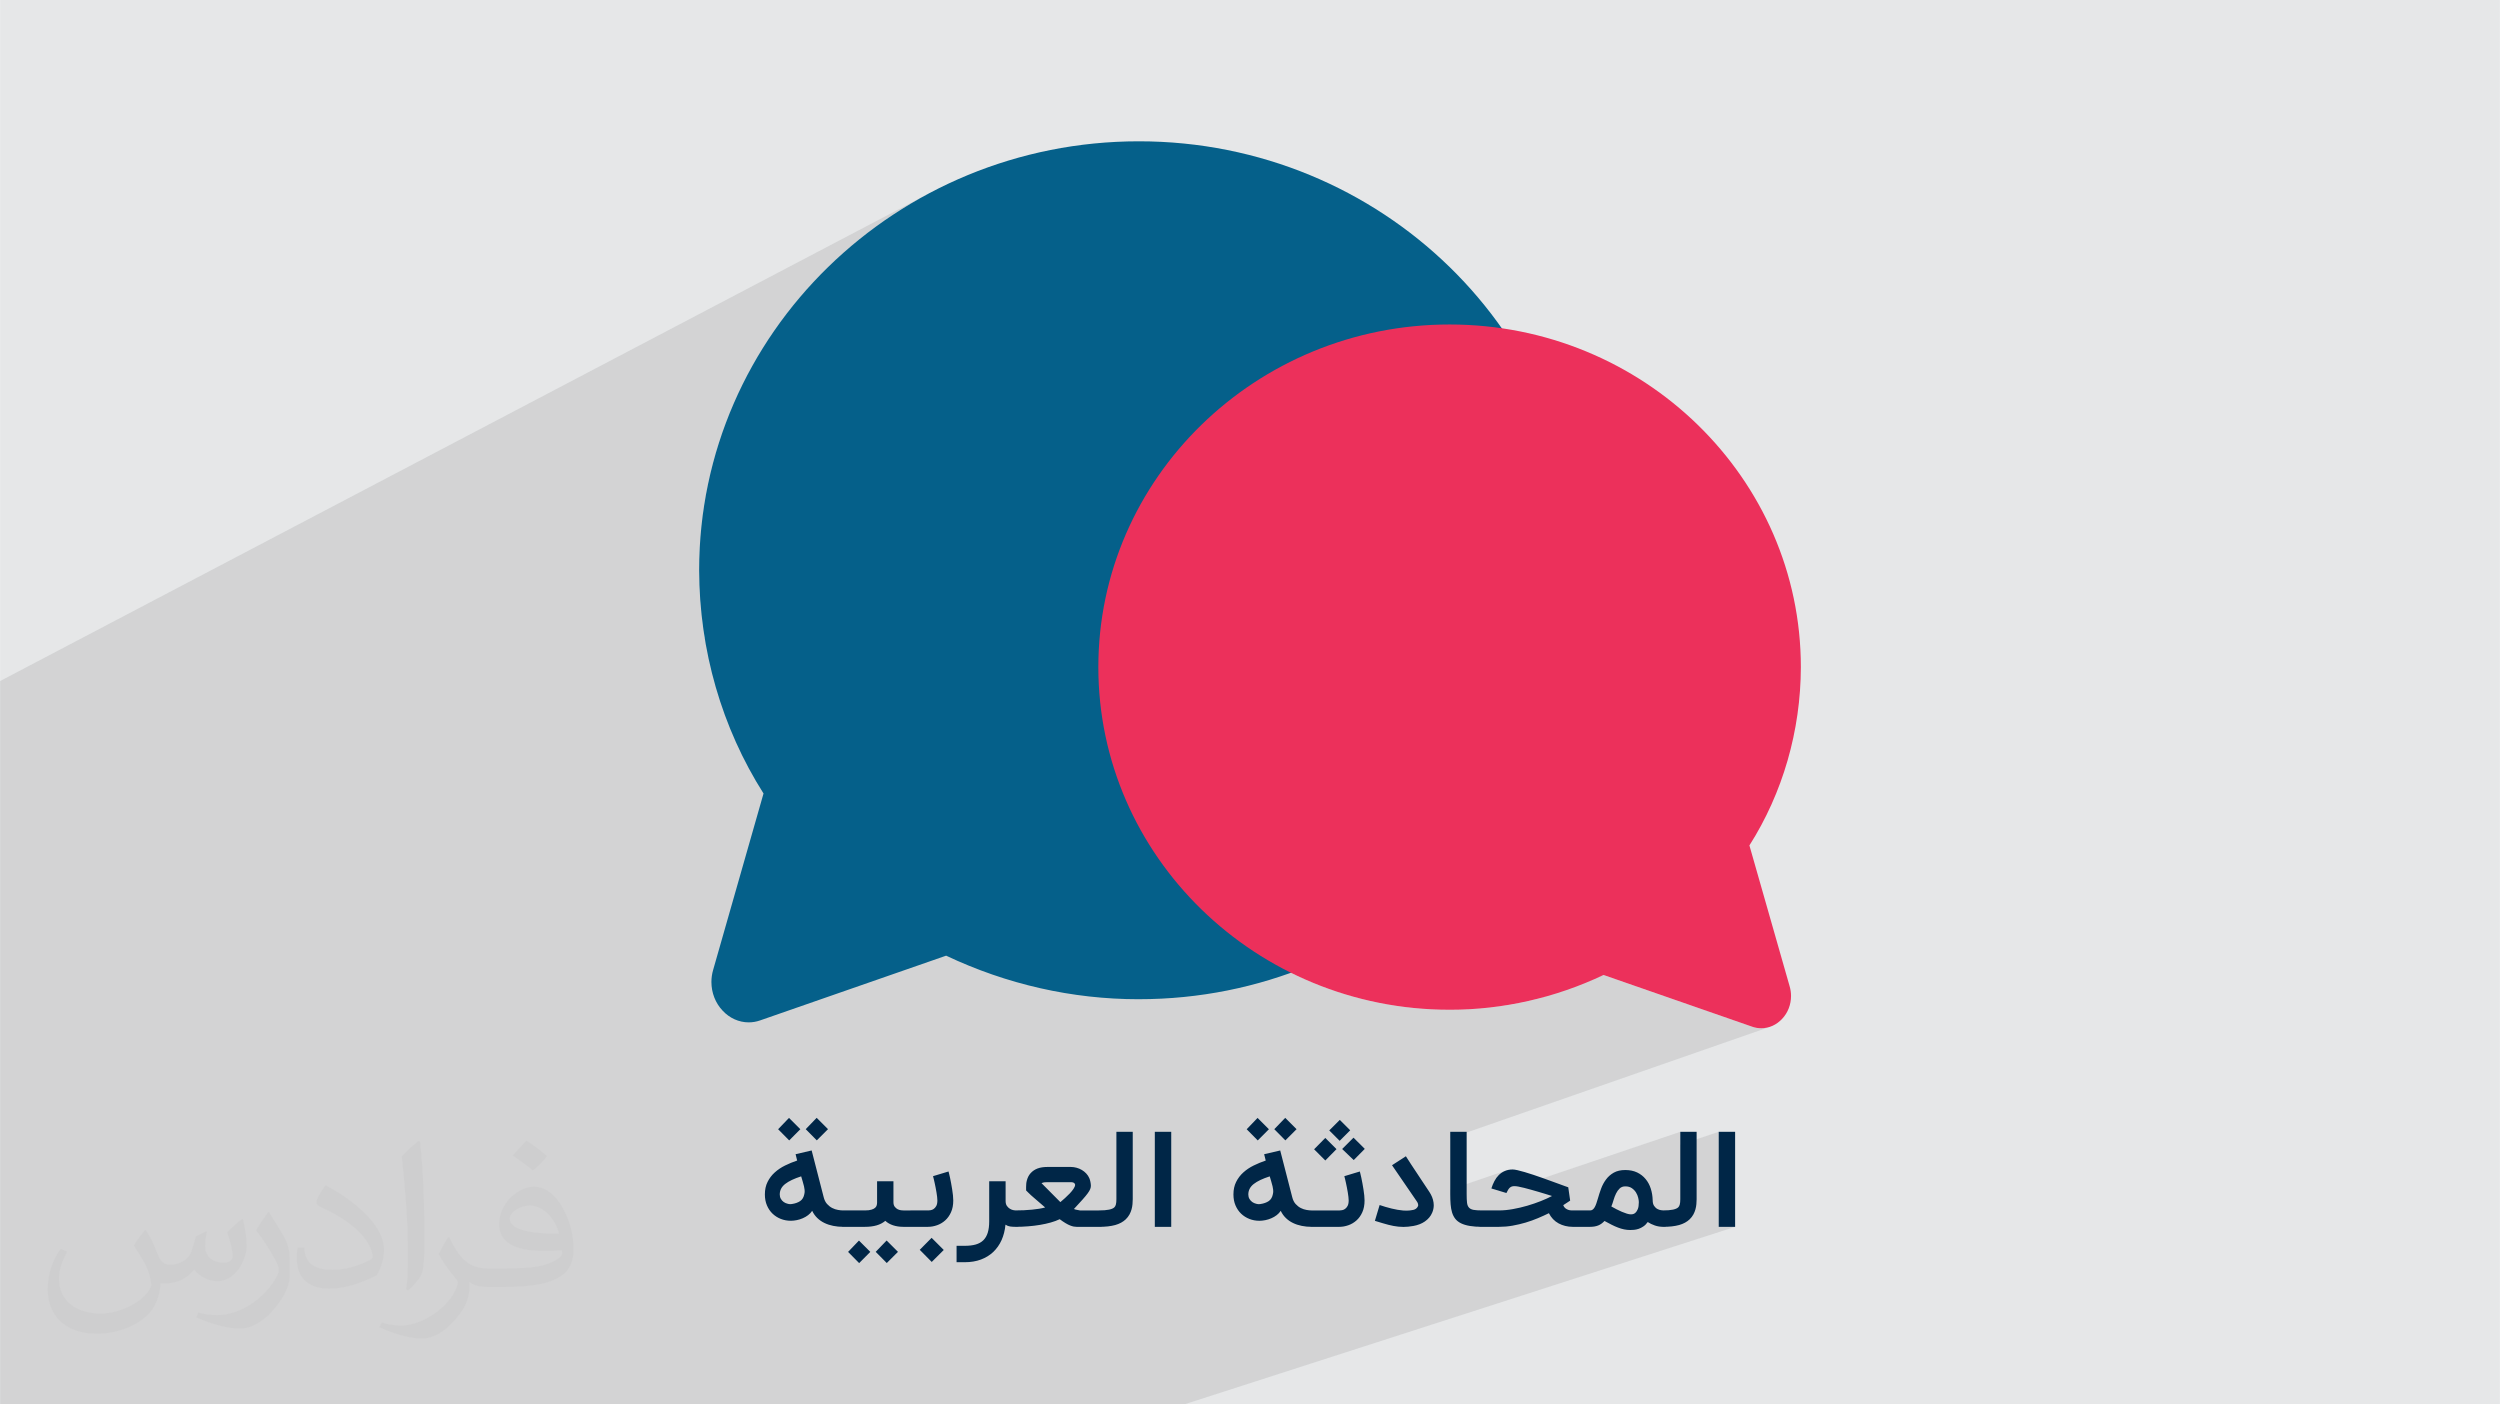 <?xml version="1.0" encoding="UTF-8"?>
<!DOCTYPE svg PUBLIC "-//W3C//DTD SVG 1.0//EN" "http://www.w3.org/TR/2001/REC-SVG-20010904/DTD/svg10.dtd">
<!-- Creator: CorelDRAW -->
<svg xmlns="http://www.w3.org/2000/svg" xml:space="preserve" width="3.708in" height="2.083in" version="1.0" style="shape-rendering:geometricPrecision; text-rendering:geometricPrecision; image-rendering:optimizeQuality; fill-rule:evenodd; clip-rule:evenodd"
viewBox="0 0 3702.73 2080.18"
 xmlns:xlink="http://www.w3.org/1999/xlink"
 xmlns:xodm="http://www.corel.com/coreldraw/odm/2003">
 <defs>
  <style type="text/css">
   <![CDATA[
    .fil0 {fill:#E6E7E8}
    .fil3 {fill:#002647;fill-rule:nonzero}
    .fil4 {fill:#05608A;fill-rule:nonzero}
    .fil5 {fill:#EC305B;fill-rule:nonzero}
    .fil2 {fill:#373435;fill-opacity:0.031}
    .fil1 {fill:#2B2A29;fill-opacity:0.102}
   ]]>
  </style>
 </defs>
 <g id="Layer_x0020_1">
  <polygon class="fil0" points="-0,0 3702.73,0 3702.73,2080.18 -0,2080.18 "/>
  <polygon class="fil1" points="-0,1702.42 -0,1675.6 -0,1437.54 -0,1008.75 1376.52,286.11 1349.24,301.43 1322.82,317.97 1297.27,335.7 1272.66,354.58 1249.02,374.57 1226.38,395.62 1204.81,417.7 1184.32,440.77 1164.97,464.78 1146.8,489.7 1129.84,515.48 1114.14,542.08 1099.74,569.47 1086.68,597.61 1075,626.45 1064.75,655.96 1055.96,686.08 1048.68,716.79 1042.94,748.05 1038.79,779.8 1036.27,812.02 1035.42,844.67 1035.55,855.73 1035.86,866.78 1036.37,877.8 1037.06,888.8 1037.95,899.77 1039.03,910.71 1040.3,921.62 1041.75,932.49 1043.39,943.32 1043.68,945.04 1921.63,530.75 1899.2,541.97 1877.41,554.21 1856.3,567.43 1835.9,581.59 1816.24,596.67 1797.35,612.64 1779.28,629.45 1762.04,647.09 1745.68,665.51 1730.22,684.69 1715.71,704.59 1702.16,725.19 1689.62,746.44 1678.12,768.32 1667.69,790.79 1658.36,813.83 1650.17,837.4 1643.15,861.46 1637.33,885.99 1632.75,910.96 1629.43,936.33 1627.42,962.06 1626.75,988.13 1627.42,1014.21 1629.43,1039.94 1632.75,1065.31 1637.33,1090.27 1643.15,1114.8 1650.17,1138.87 1658.36,1162.44 1667.69,1185.47 1678.12,1207.95 1689.62,1229.83 1702.16,1251.08 1715.71,1271.67 1730.22,1291.58 1745.68,1310.76 1762.04,1329.18 1779.28,1346.82 1797.35,1363.63 1816.24,1379.6 1835.9,1394.68 1856.3,1408.84 1877.41,1422.06 1899.2,1434.29 1921.63,1445.52 1944.67,1455.69 1968.29,1464.79 1992.45,1472.79 2017.13,1479.64 2042.28,1485.31 2067.88,1489.78 2093.89,1493.02 2120.28,1494.98 2147.02,1495.65 2147.08,1495.65 2147.14,1495.65 2147.21,1495.65 2147.29,1495.66 2147.37,1495.66 2147.44,1495.66 2147.51,1495.66 2147.57,1495.66 2154.9,1495.61 2162.23,1495.45 2169.55,1495.19 2176.87,1494.84 2184.17,1494.38 2191.47,1493.81 2198.76,1493.14 2206.03,1492.38 2213.3,1491.51 2220.56,1490.54 2227.8,1489.47 2235.02,1488.31 2242.23,1487.03 2249.43,1485.66 2256.6,1484.19 2263.76,1482.62 2270.9,1480.95 2278.02,1479.19 2280.61,1478.51 2375.05,1444.12 2595.16,1520.73 2596.8,1521.27 2598.45,1521.74 2600.12,1522.14 2601.8,1522.47 2603.49,1522.72 2605.19,1522.9 2606.9,1523.01 2608.61,1523.05 2612.95,1522.81 2617.21,1522.12 2621.37,1520.98 2147.99,1685.93 2147.99,1761.96 2230.17,1733.93 2228.88,1734.45 2227.62,1735.02 2226.41,1735.63 2225.23,1736.3 2224.09,1737.02 2223,1737.79 2221.94,1738.62 2220.91,1739.5 2219.93,1740.43 2218.99,1741.4 2218.09,1742.41 2217.22,1743.47 2216.39,1744.57 2215.59,1745.7 2214.83,1746.89 2214.1,1748.11 2213.41,1749.38 2212.75,1750.66 2212.12,1751.98 2211.51,1753.32 2210.93,1754.68 2210.37,1756.07 2209.84,1757.48 2209.34,1758.91 2208.87,1760.36 2220.41,1763.84 2239.26,1757.47 2239.7,1757.34 2240.15,1757.23 2240.62,1757.14 2241.11,1757.06 2241.61,1757 2242.14,1756.96 2242.68,1756.93 2243.23,1756.93 2243.79,1756.94 2244.4,1756.97 2245.05,1757.03 2245.76,1757.11 2246.52,1757.2 2247.33,1757.32 2248.19,1757.45 2248.73,1757.54 2488.73,1676.4 2488.73,1695.54 2545.64,1676.4 2545.64,1817.17 2569.94,1817.17 1753.93,2080.18 1731.49,2080.18 1669.81,2080.18 1658.45,2080.18 1654.85,2080.18 1630.27,2080.18 1614.28,2080.18 1597.62,2080.18 1586.41,2080.18 1561.46,2080.18 1561.06,2080.18 1550.87,2080.18 1548.23,2080.18 1544.63,2080.18 1488.91,2080.18 1476.77,2080.18 1450.13,2080.18 1443.12,2080.18 1435.44,2080.18 1408.11,2080.18 1404.3,2080.18 1384.01,2080.18 1377.73,2080.18 1365.82,2080.18 1344.99,2080.18 1337.62,2080.18 1311.98,2080.18 1304.27,2080.18 1294.52,2080.18 1285.71,2080.18 1265.88,2080.18 1245.76,2080.18 1237.18,2080.18 1218.52,2080.18 1214.85,2080.18 1180.56,2080.18 1177.26,2080.18 1173.66,2080.18 1150.38,2080.18 1108.61,2080.18 1086.05,2080.18 1069.24,2080.18 1042.17,2080.18 1026.3,2080.18 1020.48,2080.18 1017.1,2080.18 1016.57,2080.18 993.68,2080.18 992.29,2080.18 982.71,2080.18 971.54,2080.18 960.27,2080.18 935.3,2080.18 921.38,2080.18 921.22,2080.18 914.43,2080.18 899.35,2080.18 887.23,2080.18 887.03,2080.18 883.63,2080.18 880.58,2080.18 878.31,2080.18 856.27,2080.18 856.21,2080.18 850.86,2080.18 848.43,2080.18 832.3,2080.18 830.51,2080.18 828.25,2080.18 825.05,2080.18 820.61,2080.18 807.25,2080.18 803.33,2080.18 801.94,2080.18 800.92,2080.18 789.52,2080.18 783.1,2080.18 772.88,2080.18 771.05,2080.18 769.24,2080.18 761.49,2080.18 751.48,2080.18 747.75,2080.18 737.04,2080.18 736.53,2080.18 731.27,2080.18 726.08,2080.18 724.53,2080.18 715.53,2080.18 707.03,2080.18 696.62,2080.18 693.17,2080.18 688.65,2080.18 672.98,2080.18 656.39,2080.18 647.19,2080.18 644.94,2080.18 640.76,2080.18 634.98,2080.18 633.51,2080.18 629.65,2080.18 627.75,2080.18 626.01,2080.18 607.07,2080.18 604.16,2080.18 591.94,2080.18 581.75,2080.18 574.57,2080.18 569.31,2080.18 564.81,2080.18 563.87,2080.18 554.72,2080.18 553.69,2080.18 536.42,2080.18 532.82,2080.18 509.22,2080.18 472.27,2080.18 470,2080.18 447.37,2080.18 432.79,2080.18 413.31,2080.18 382.8,2080.18 294.21,2080.18 293.73,2080.18 234.96,2080.18 233.25,2080.18 232.96,2080.18 209.14,2080.18 189.47,2080.18 153.25,2080.18 136.56,2080.18 132.01,2080.18 112.48,2080.18 100.58,2080.18 76.58,2080.18 -0,2080.18 -0,1968.63 "/>
  <path class="fil2" d="M215.96 1821.93c7.07,10.71 11.65,21.01 16.13,32.45 3.33,6.66 5.09,18.93 20.7,18.93 4.57,0 11.13,-1.35 16.95,-4.57 6.55,-3.44 11.54,-8.64 14.15,-16.53l6.24 -21.01 15.19 -7.49 1.04 1.04c-2.08,7.91 -2.59,15.5 -2.59,21.43 0,17.57 15.19,24.23 27.25,24.23 7.07,0 13.42,-3.44 13.42,-9.89 0,-8.32 -3.53,-22.47 -8.12,-35.16 7.07,-7.07 14.15,-14.15 22.26,-19.87l1.25 0.63c3.53,14.98 5.51,29.75 5.51,39.63 0,9.67 -4.27,20.39 -7.8,27.36 -7.28,13.73 -20.18,24.65 -35.78,24.65 -11.85,0 -25.06,-5.93 -34.12,-16.95l-0.52 0c-8.53,10.61 -21.74,20.18 -42.86,20.18l-6.55 0c-1.04,13.94 -4.05,23.81 -8.64,32.66 -12.58,24.54 -49.92,41.92 -85.08,41.92 -48.89,0 -73.43,-28.19 -73.43,-65.73 0,-23.19 7.59,-44.72 19.24,-60.01l9.56 3.95c-7.28,13.94 -12.17,27.04 -12.17,39.94 0,35.16 28.61,51.9 61.58,51.9 30.58,0 68.44,-19.45 75.31,-42.02 -2.59,-24.65 -11.85,-36.19 -26,-58.66 4.27,-7.49 9.78,-14.98 16.64,-22.98l1.25 0 0 0 0 0 -0.01 -0.04zm563.83 -132.3c10.3,6.45 20.39,14.04 30.27,22.78 -5.51,7.8 -12.38,14.88 -20.91,21.12 -9.89,-8.01 -19.76,-14.88 -29.86,-22.16 6.86,-7.7 13.63,-15.08 20.49,-21.74l0 0 0 0 0 0 0 0 0 0 0.01 0zm5.3 96.11c-16.64,0 -30.27,10.92 -30.27,19.03 0,17.38 33.28,22.78 73.12,22.56 -4.99,-20.39 -22.47,-41.61 -42.86,-41.61l0 0.01zm-37.35 92.99c21.64,0 40.57,-0.63 55.02,-4.27 16.13,-4.05 29.75,-12.17 29.75,-17.78 0,-1.46 0,-3.22 -0.52,-4.68 -9.05,0.83 -19.45,0.83 -28.5,0.83 -29.33,0 -51.79,-6.66 -60.64,-23.09 -2.19,-4.57 -3.74,-9.67 -3.74,-15.5 0,-15.92 6.86,-31.41 18.93,-42.13 10.08,-8.84 21.22,-14.35 32.55,-14.35 20.49,0 36.81,16.44 48.26,42.34 6.24,14.15 10.5,30.47 10.5,51.07 0,13.73 -3.74,25.27 -12.27,33.8 -15.92,15.4 -45.24,21.22 -90.17,21.22l-20.39 0 0 0 -5.3 0c-11.13,0 -19.14,-1.98 -25.48,-6.86l-1.04 0c0.31,2.59 0.52,5.09 0.52,7.49 0,10.08 -3.33,22.98 -10.08,33.28 -19.97,29.64 -41.61,42.53 -60.33,42.53 -18.93,0 -42.13,-7.28 -63.03,-16.75l3.74 -7.28c6.76,2.81 16.13,4.68 29.02,4.68 33.8,0 78.21,-32.45 83.72,-64.17 -1.25,-2.59 -3.53,-6.03 -6.76,-9.67 -9.89,-11.75 -16.13,-21.53 -21.95,-31.82 4.99,-9.89 9.56,-17.78 13.83,-24.96l1.77 -0.21c14.46,29.44 27.56,46.28 56.78,46.28l4.57 0 0 0 21.22 0 0 0 0 0 0 0 0 0 0 0 0.04 0zm-146.45 31.1c2.5,-13.52 2.7,-28.7 2.7,-42.86l0 -21.01c0,-39.21 -4.99,-96.2 -9.05,-133.34 7.07,-7.59 16.95,-16.53 24.75,-22.56l2.29 0.63c5.3,46.7 6.55,100.79 6.55,150.81 0,13.11 -0.52,25.9 -1.77,35.26 -0.73,11.85 -7.59,20.8 -22.26,34.53l-3.22 -1.46zm-150.71 -61.89c0.73,18.41 9.78,32.87 41.4,32.87 19.66,0 36.3,-5.09 54.71,-13.83 3.33,-1.46 5.09,-3.44 5.09,-5.09 0,-11.54 -8.84,-26.83 -23.71,-40.77 -14.46,-13.11 -33.6,-24.65 -51.48,-32.35 -6.14,-2.59 -8.12,-5.3 -8.12,-7.91 0,-5.3 7.07,-16.44 12.9,-24.44l1.98 -0.21c20.49,10.71 43.38,26.63 60.33,44.3 15.4,16.33 24.96,32.87 24.96,50.86 0,13.31 -4.05,25.79 -10.61,37.44 -22.47,11.33 -46.39,19.97 -70.1,19.97 -28.81,0 -48.47,-13.52 -48.47,-45.24 0,-3.44 0,-8.73 1.25,-15.61l9.89 0 0 0 0 0 0 0 0 0 0 0 -0.01 0zm-52.11 -52.32l17.89 28.92c6.55,10.71 12.69,22.37 12.69,40.77l0 23.5c0,19.03 -12.17,39.42 -31.82,59.6 -15.4,13.63 -29.02,19.45 -41.61,19.45 -18.72,0 -40.15,-5.82 -64.9,-16.44l2.81 -7.28c7.8,2.08 16.84,3.84 27.98,3.84 35.58,-0.21 71.97,-26.21 88.61,-57.93 1.98,-3.64 2.7,-7.07 2.7,-9.47 0,-3.64 -1.98,-7.7 -3.53,-11.33 -9.05,-17.05 -19.14,-32.66 -30.27,-47.12 5.82,-9.16 11.65,-17.99 17.99,-26.73l1.46 0.21 0 0 0 0 0 0 0 0 0 0 -0.01 0z"/>
  <g id="_2648959830224">
   <path class="fil3" d="M1251.36 1817.17l-2.72 0c-5.08,0 -9.95,-0.47 -14.64,-1.43 -4.69,-0.93 -9.02,-2.36 -13,-4.3 -3.97,-1.89 -7.48,-4.37 -10.59,-7.37 -3.07,-2.97 -5.58,-6.51 -7.55,-10.63 -1.57,2.4 -3.58,4.55 -6.01,6.41 -2.43,1.86 -5.08,3.4 -7.94,4.62 -2.86,1.25 -5.83,2.19 -8.88,2.79 -3.08,0.61 -5.98,0.93 -8.8,0.93 -5.19,0 -10.13,-0.9 -14.78,-2.72 -4.65,-1.82 -8.73,-4.44 -12.24,-7.76 -3.51,-3.36 -6.3,-7.45 -8.34,-12.24 -2.08,-4.83 -3.08,-10.27 -3.08,-16.32 0,-7.01 1.32,-13.21 4.01,-18.54 2.65,-5.33 6.19,-10.02 10.63,-14 4.43,-4.01 9.52,-7.44 15.28,-10.27 5.76,-2.83 11.71,-5.3 17.9,-7.37l-2.33 -9.38 23.8 -5.55 17.79 69.12c1.04,4.22 2.72,7.62 5.05,10.2 2.36,2.57 4.9,4.54 7.66,5.94 2.79,1.4 5.62,2.36 8.52,2.83 2.9,0.5 5.4,0.75 7.55,0.75l2.72 0 0 24.31zm-60.13 -48.53c0.36,-1.36 0.5,-2.76 0.5,-4.19 0,-0.46 -0.04,-1.25 -0.14,-2.4 -0.11,-1.11 -0.36,-2.72 -0.82,-4.83 -0.46,-2.08 -1.07,-4.33 -1.82,-6.73 -0.75,-2.4 -1.54,-5.11 -2.37,-8.09 -10.41,3.33 -18.32,7.09 -23.69,11.27 -5.37,4.19 -8.05,9.38 -8.05,15.57 0,2.4 0.53,4.55 1.61,6.44 1.07,1.9 2.47,3.44 4.19,4.69 1.75,1.21 3.68,2.11 5.83,2.61 1.36,0.4 2.72,0.61 4.08,0.61 0.72,0 1.47,-0.07 2.26,-0.21 4.87,-0.72 8.95,-2.15 12.21,-4.33 3.25,-2.19 5.33,-5.65 6.23,-10.41zm18.47 -79.53l-16.39 -16.6 16.21 -16.79 16.79 16.79 -16.61 16.6zm-40.88 0.07l-16.39 -16.57 16.11 -16.79 16.79 16.79 -16.5 16.57zm183.51 103.69l0 24.31 -14.46 0c-5.55,0 -10.59,-0.75 -15.14,-2.26 -4.55,-1.5 -8.38,-3.69 -11.53,-6.62 -3.62,3.04 -7.95,5.3 -12.92,6.73 -4.98,1.43 -10.66,2.15 -17.04,2.15l-33.79 0 0 -24.31 33.79 0c3.97,0 7.16,-0.39 9.52,-1.14 2.37,-0.72 4.16,-1.65 5.37,-2.76 1.22,-1.11 1.97,-2.36 2.33,-3.72 0.36,-1.36 0.54,-2.68 0.54,-4.01l0 -31.6 24.23 0 0 30.93c0,2.93 0.64,5.22 1.93,6.87 1.32,1.68 2.79,2.9 4.44,3.73 1.68,0.82 3.33,1.29 4.94,1.47 1.64,0.18 2.76,0.25 3.33,0.25l14.46 0zm-38.98 77.92l-16.39 -16.57 16.18 -16.79 16.79 16.79 -16.57 16.57zm-40.91 0.11l-16.39 -16.6 16.11 -16.79 16.79 16.79 -16.5 16.6zm132.39 -135.72c0.11,0.47 0.39,1.54 0.82,3.22 0.43,1.68 0.9,3.76 1.43,6.19 0.5,2.43 1.04,5.15 1.61,8.16 0.54,3.01 1.08,6.01 1.54,9.02 0.5,3.04 0.89,5.98 1.18,8.84 0.29,2.87 0.43,5.37 0.43,7.52 0,6.69 -1.11,12.53 -3.33,17.43 -2.19,4.91 -5.08,8.95 -8.66,12.14 -3.58,3.18 -7.62,5.58 -12.06,7.12 -4.48,1.57 -8.95,2.36 -13.42,2.36l-25.99 0 0 -24.31 26.67 0c0.79,0 1.89,-0.11 3.36,-0.36 1.47,-0.21 2.94,-0.82 4.4,-1.79 1.47,-0.97 2.76,-2.47 3.87,-4.44 1.07,-2 1.64,-4.73 1.64,-8.16 0,-1.43 -0.11,-3.18 -0.36,-5.22 -0.21,-2.04 -0.53,-4.26 -0.93,-6.58 -0.36,-2.33 -0.83,-4.73 -1.29,-7.16 -0.5,-2.46 -0.97,-4.76 -1.43,-6.94 -0.46,-2.18 -0.89,-4.15 -1.36,-5.94 -0.46,-1.79 -0.82,-3.19 -1.07,-4.16l22.94 -6.94zm-42.63 116.04l17.57 -17.75 17.97 17.97 -17.79 17.75 -17.75 -17.97zm145.24 -34.04l-3.73 0c-2.68,0 -5.19,-0.18 -7.55,-0.5 -2.4,-0.32 -4.73,-1.21 -6.98,-2.72 -0.79,8.37 -2.72,16 -5.76,22.83 -3.08,6.84 -7.16,12.67 -12.28,17.54 -5.08,4.83 -11.2,8.59 -18.29,11.27 -7.08,2.65 -15.07,3.97 -23.91,3.97l-12.2 0 0 -24.3 12.2 0c6.23,0 11.63,-0.64 16.22,-1.93 4.54,-1.32 8.27,-3.4 11.2,-6.27 2.93,-2.87 5.12,-6.58 6.55,-11.16 1.43,-4.58 2.15,-10.17 2.15,-16.75l0 -59.45 24.31 0 0 29.21c0,2.97 0.64,5.41 1.89,7.23 1.29,1.82 2.76,3.22 4.4,4.22 1.65,1 3.25,1.68 4.83,2 1.58,0.32 2.65,0.5 3.22,0.5l3.73 0 0 24.31zm123.84 0l-36.87 0c-1.25,0 -2.61,-0.15 -4.12,-0.4 -1.5,-0.25 -3.22,-0.79 -5.22,-1.57 -1.97,-0.75 -4.26,-1.89 -6.77,-3.4 -2.54,-1.51 -5.48,-3.47 -8.8,-5.94 -3.9,1.86 -8.34,3.51 -13.31,4.91 -4.98,1.4 -10.31,2.58 -15.96,3.51 -5.66,0.96 -11.6,1.68 -17.82,2.14 -6.2,0.5 -12.49,0.75 -18.9,0.75l0 -24.31c4.37,0 8.66,-0.11 12.89,-0.28 4.26,-0.22 8.27,-0.5 12.06,-0.86 3.83,-0.36 7.37,-0.79 10.66,-1.36 3.26,-0.53 6.23,-1.18 8.81,-1.9 -5.51,-4.87 -10.52,-9.19 -14.96,-12.92 -4.47,-3.76 -7.98,-6.91 -10.48,-9.52l-2.76 -2.76 0 -5.26c0,-1.36 0.07,-2.86 0.21,-4.54 0.11,-1.65 0.43,-3.36 0.93,-5.15 0.46,-1.79 1.14,-3.58 1.97,-5.37 0.86,-1.79 2.04,-3.54 3.54,-5.22 2.79,-3.11 6.23,-5.44 10.27,-6.98 4.08,-1.54 9.09,-2.29 15,-2.29l34.18 0c2.9,0 5.8,0.39 8.62,1.18 2.83,0.75 5.44,1.86 7.84,3.29 2.43,1.43 4.58,3.18 6.51,5.22 1.9,2.04 3.44,4.37 4.54,6.87 0.72,1.72 1.29,3.58 1.68,5.69 0.43,2.08 0.64,3.97 0.64,5.66 0,1.54 -0.32,3.18 -0.97,4.87 -0.64,1.68 -1.9,3.79 -3.72,6.3 -1.82,2.5 -4.37,5.59 -7.66,9.27 -3.29,3.69 -7.52,8.31 -12.74,13.92 0.61,0.32 1.32,0.61 2.26,0.83 0.9,0.22 1.82,0.43 2.72,0.57 0.93,0.18 1.75,0.32 2.51,0.47 0.75,0.11 1.21,0.21 1.4,0.28l31.82 0 0 24.31zm-81.61 -66.07c-1.93,0 -3.47,0.15 -4.62,0.47 -1.15,0.32 -1.97,0.61 -2.5,0.89l27.92 28.1c2.15,-1.83 4.47,-3.87 6.98,-6.09 2.5,-2.26 4.87,-4.55 7.05,-6.84 2.19,-2.33 4.01,-4.55 5.44,-6.73 1.47,-2.19 2.29,-4.12 2.4,-5.83l0 -0.18c0,-0.93 -0.47,-1.79 -1.4,-2.57 -0.97,-0.82 -2.18,-1.22 -3.68,-1.22l-37.58 0zm77.71 41.77c6.51,0 11.63,-0.39 15.28,-1.18 3.69,-0.79 6.27,-1.93 7.77,-3.4 1.04,-0.93 1.82,-2.32 2.29,-4.26 0.5,-1.93 0.75,-4.51 0.75,-7.77l0 -99.86 24.2 0 0 99.86c0,2.36 -0.11,4.8 -0.36,7.34 -0.22,2.54 -0.68,5.08 -1.4,7.7 -0.72,2.61 -1.76,5.15 -3.11,7.66 -1.4,2.51 -3.19,4.87 -5.48,7.09 -2,1.9 -4.3,3.55 -6.84,4.94 -2.54,1.4 -5.41,2.54 -8.63,3.48 -3.22,0.89 -6.87,1.57 -10.88,2.04 -4.04,0.47 -8.59,0.68 -13.6,0.68l0 -24.31zm107.31 24.31l-24.31 0 0 -140.77 24.31 0 0 140.77zm210.7 0l-2.72 0c-5.08,0 -9.95,-0.47 -14.64,-1.43 -4.69,-0.93 -9.02,-2.36 -13,-4.3 -3.97,-1.89 -7.48,-4.37 -10.59,-7.37 -3.08,-2.97 -5.58,-6.51 -7.55,-10.63 -1.57,2.4 -3.58,4.55 -6.01,6.41 -2.43,1.86 -5.08,3.4 -7.94,4.62 -2.86,1.25 -5.83,2.19 -8.88,2.79 -3.08,0.61 -5.98,0.93 -8.8,0.93 -5.19,0 -10.13,-0.9 -14.78,-2.72 -4.65,-1.82 -8.73,-4.44 -12.24,-7.76 -3.51,-3.36 -6.3,-7.45 -8.34,-12.24 -2.08,-4.83 -3.08,-10.27 -3.08,-16.32 0,-7.01 1.32,-13.21 4.01,-18.54 2.65,-5.33 6.19,-10.02 10.63,-14 4.43,-4.01 9.52,-7.44 15.28,-10.27 5.76,-2.83 11.7,-5.3 17.9,-7.37l-2.33 -9.38 23.8 -5.55 17.79 69.12c1.04,4.22 2.72,7.62 5.05,10.2 2.36,2.57 4.9,4.54 7.66,5.94 2.79,1.4 5.62,2.36 8.52,2.83 2.9,0.5 5.41,0.75 7.55,0.75l2.72 0 0 24.31zm-60.13 -48.53c0.36,-1.36 0.5,-2.76 0.5,-4.19 0,-0.46 -0.04,-1.25 -0.14,-2.4 -0.11,-1.11 -0.36,-2.72 -0.82,-4.83 -0.47,-2.08 -1.07,-4.33 -1.82,-6.73 -0.75,-2.4 -1.54,-5.11 -2.37,-8.09 -10.41,3.33 -18.33,7.09 -23.69,11.27 -5.37,4.19 -8.05,9.38 -8.05,15.57 0,2.4 0.53,4.55 1.61,6.44 1.07,1.9 2.47,3.44 4.19,4.69 1.75,1.21 3.68,2.11 5.83,2.61 1.36,0.4 2.72,0.61 4.08,0.61 0.72,0 1.47,-0.07 2.26,-0.21 4.87,-0.72 8.95,-2.15 12.21,-4.33 3.25,-2.19 5.33,-5.65 6.23,-10.41zm18.47 -79.53l-16.39 -16.6 16.21 -16.79 16.79 16.79 -16.61 16.6zm-40.88 0.07l-16.39 -16.57 16.11 -16.79 16.79 16.79 -16.5 16.57zm151.18 45.99c0.11,0.47 0.39,1.54 0.83,3.22 0.43,1.68 0.9,3.76 1.43,6.19 0.5,2.43 1.04,5.15 1.61,8.16 0.54,3.01 1.08,6.01 1.54,9.02 0.5,3.04 0.9,5.98 1.18,8.84 0.29,2.87 0.43,5.37 0.43,7.52 0,6.69 -1.11,12.53 -3.33,17.43 -2.18,4.91 -5.08,8.95 -8.66,12.14 -3.58,3.18 -7.63,5.58 -12.06,7.12 -4.47,1.57 -8.95,2.36 -13.42,2.36l-42.09 0 0 -24.31 42.77 0c0.79,0 1.9,-0.11 3.36,-0.36 1.47,-0.21 2.93,-0.82 4.4,-1.79 1.47,-0.97 2.76,-2.47 3.86,-4.44 1.07,-2 1.65,-4.73 1.65,-8.16 0,-1.43 -0.11,-3.18 -0.36,-5.22 -0.22,-2.04 -0.54,-4.26 -0.93,-6.58 -0.36,-2.33 -0.83,-4.73 -1.29,-7.16 -0.5,-2.46 -0.96,-4.76 -1.43,-6.94 -0.46,-2.18 -0.89,-4.15 -1.36,-5.94 -0.46,-1.79 -0.82,-3.19 -1.07,-4.16l22.94 -6.94zm-34.54 -33.11l-16.61 16.82 -16.57 -16.6 16.57 -16.79 16.61 16.57zm41.88 -0.36l-16.39 16.57 -17.11 -16.4 16.82 -16.79 16.68 16.61zm-21.58 -27.56l-15.61 15.64 -15.43 -15.43 15.6 -15.6 15.43 15.39zm78.67 143.13c-2.51,0 -4.94,-0.15 -7.34,-0.39 -2.39,-0.29 -4.83,-0.64 -7.34,-1.07 -2.47,-0.47 -5.01,-1.04 -7.59,-1.72 -2.61,-0.68 -5.33,-1.43 -8.2,-2.29l-11.64 -3.51 7.02 -23.44c5.69,1.97 11.56,3.69 17.65,5.19 6.09,1.51 11.81,2.47 17.22,2.94 1.75,0.11 3.43,0.18 5.08,0.18 3.26,0 6.52,-0.36 9.81,-1.07 3.29,-0.72 5.62,-2.5 6.98,-5.37 0.25,-0.54 0.4,-1.15 0.4,-1.86 0,-0.46 -0.15,-1.18 -0.4,-2.15 -0.25,-0.97 -0.89,-2.22 -1.97,-3.69l-36.4 -53.12 20.51 -13.28 6.62 10.24c0,0.07 0.14,0.28 0.36,0.61 0.21,0.32 0.68,1 1.36,2.04 0.68,1.04 1.64,2.51 2.93,4.44 1.25,1.93 2.94,4.44 5.01,7.55 2.11,3.15 4.65,6.98 7.66,11.6 3.04,4.58 6.66,10.06 10.92,16.43 3.29,5.01 5.37,10.2 6.12,15.54 0.22,1.36 0.32,2.68 0.32,4.01 0,3.9 -0.79,7.62 -2.36,11.2 -1.11,2.61 -2.57,5.01 -4.44,7.19 -1.86,2.18 -4.01,4.12 -6.48,5.8 -4.62,3.18 -10.2,5.37 -16.71,6.55 -5.44,0.96 -10.48,1.47 -15.1,1.47zm116.93 -0.11c-7.16,0 -13.31,-0.43 -18.43,-1.32 -5.15,-0.86 -9.49,-2.18 -12.99,-3.9 -3.51,-1.72 -6.34,-3.93 -8.45,-6.58 -2.11,-2.68 -3.72,-5.8 -4.83,-9.38 -1.11,-3.58 -1.82,-7.63 -2.18,-12.14 -0.36,-4.54 -0.54,-9.52 -0.54,-15l0 -92.45 24.3 0 0 92.45c0,5.19 0.18,9.38 0.54,12.49 0.35,3.11 1.29,5.55 2.83,7.26 1.51,1.72 3.83,2.87 6.91,3.44 3.11,0.54 7.37,0.82 12.85,0.82l0 24.31zm130.21 -38.87c-0.32,0.21 -1.36,0.9 -3.15,2.11 -1.75,1.21 -4.12,2.76 -7.12,4.65 0.68,1.93 1.68,3.44 3.04,4.51 1.36,1.07 2.76,1.86 4.19,2.36 1.43,0.5 2.79,0.75 4.05,0.82 1.29,0.07 2.18,0.11 2.68,0.11l17.86 0 0 24.31 -17.86 0c-7.73,-0.07 -14.67,-1.79 -20.83,-5.12 -6.16,-3.36 -10.95,-8.38 -14.39,-15.1 -5.01,2.46 -10.42,4.94 -16.22,7.37 -5.8,2.43 -11.85,4.62 -18.15,6.51 -6.33,1.86 -12.78,3.4 -19.43,4.58 -6.62,1.18 -13.28,1.75 -19.9,1.75l-29.1 0 0 -24.31 29.1 0c6.37,0 13.17,-0.64 20.4,-1.97 7.23,-1.29 14.35,-2.97 21.37,-5.01 7.02,-2.04 13.71,-4.37 20.04,-6.87 6.37,-2.54 11.88,-5.05 16.57,-7.52 -2.94,-0.93 -6.16,-1.93 -9.67,-3.01 -3.51,-1.07 -7.08,-2.15 -10.74,-3.22 -3.65,-1.07 -7.27,-2.11 -10.85,-3.11 -3.58,-1 -6.94,-1.9 -10.06,-2.69 -3.12,-0.79 -5.9,-1.39 -8.38,-1.86 -2.5,-0.43 -4.44,-0.68 -5.87,-0.68 -1.5,0 -2.83,0.18 -3.97,0.54 -1.11,0.36 -2.15,0.96 -3.04,1.75 -0.93,0.82 -1.79,1.89 -2.54,3.18 -0.79,1.29 -1.61,2.86 -2.47,4.69l-22.33 -6.73c1.22,-3.9 2.76,-7.59 4.54,-10.99 1.79,-3.44 3.97,-6.41 6.51,-8.95 2.58,-2.54 5.55,-4.55 8.95,-5.98 3.4,-1.47 7.26,-2.22 11.63,-2.22 1.68,0 4.08,0.36 7.19,1.07 3.15,0.72 6.69,1.68 10.66,2.83 3.97,1.18 8.2,2.51 12.74,4.01 4.51,1.5 9.06,3.08 13.6,4.69 4.55,1.61 8.99,3.22 13.28,4.8 4.29,1.54 8.16,2.97 11.6,4.22 3.47,1.29 6.37,2.33 8.7,3.19 2.36,0.86 3.83,1.36 4.51,1.57l2.83 19.69zm90.09 20.4c0.57,0 1.5,-0.11 2.76,-0.32 1.29,-0.22 2.57,-0.93 3.86,-2.11 1.29,-1.15 2.47,-2.97 3.47,-5.41 1,-2.44 1.51,-5.87 1.51,-10.31 0,-1.68 -0.32,-3.87 -0.93,-6.48 -0.61,-2.65 -1.68,-5.23 -3.22,-7.73 -1.54,-2.51 -3.58,-4.65 -6.16,-6.44 -2.54,-1.79 -5.8,-2.68 -9.7,-2.68 -3.4,0 -6.16,1.04 -8.3,3.04 -2.15,2 -3.94,4.51 -5.41,7.52 -1.47,3 -2.72,6.23 -3.72,9.7 -1,3.51 -2.08,6.66 -3.26,9.52 2.4,1.36 4.94,2.76 7.66,4.16 2.68,1.4 5.33,2.65 7.94,3.75 2.61,1.11 5.08,2.01 7.37,2.72 2.33,0.72 4.33,1.07 6.12,1.07zm-8.41 -65.68c6.69,0 12.53,1.22 17.54,3.61 4.98,2.4 9.13,5.66 12.53,9.77 3.4,4.08 5.94,8.84 7.66,14.25 1.72,5.41 2.65,11.06 2.79,16.97 0,3.65 0.72,6.51 2.15,8.55 1.43,2.04 3.04,3.58 4.87,4.54 1.83,0.97 3.62,1.58 5.37,1.79 1.75,0.25 2.97,0.36 3.62,0.36l2.72 0 0 24.31 -2.72 0c-4.62,0 -8.88,-0.68 -12.74,-2 -3.86,-1.32 -7.41,-3.04 -10.59,-5.12 -1.93,2.72 -4.08,4.9 -6.44,6.48 -2.33,1.61 -4.69,2.79 -7.01,3.58 -2.36,0.79 -4.58,1.25 -6.73,1.47 -2.15,0.18 -4.01,0.28 -5.59,0.28 -3.25,0 -6.33,-0.32 -9.27,-0.93 -2.94,-0.61 -5.91,-1.5 -8.92,-2.65 -3.04,-1.15 -6.19,-2.54 -9.45,-4.19 -3.22,-1.65 -6.8,-3.55 -10.63,-5.62 -2.94,3.11 -6.05,5.37 -9.41,6.69 -3.36,1.32 -7.26,2 -11.77,2l-11.99 0 -0.22 -24.31 12.21 0c1.43,0 2.68,-0.43 3.75,-1.29 1.08,-0.82 2.08,-2 2.94,-3.55 0.89,-1.54 1.68,-3.4 2.43,-5.58 0.75,-2.18 1.54,-4.58 2.29,-7.26 1.32,-4.69 2.86,-9.52 4.69,-14.5 1.82,-4.97 4.26,-9.52 7.3,-13.6 3.01,-4.12 6.84,-7.48 11.46,-10.13 4.62,-2.61 10.34,-3.93 17.18,-3.93zm55.33 59.84c6.51,0 11.63,-0.39 15.28,-1.18 3.69,-0.79 6.26,-1.93 7.76,-3.4 1.04,-0.93 1.83,-2.32 2.3,-4.26 0.5,-1.93 0.75,-4.51 0.75,-7.77l0 -99.86 24.19 0 0 99.86c0,2.36 -0.11,4.8 -0.36,7.34 -0.21,2.54 -0.68,5.08 -1.4,7.7 -0.72,2.61 -1.75,5.15 -3.11,7.66 -1.4,2.51 -3.18,4.87 -5.48,7.09 -2,1.9 -4.29,3.55 -6.84,4.94 -2.54,1.4 -5.41,2.54 -8.62,3.48 -3.22,0.89 -6.87,1.57 -10.88,2.04 -4.05,0.47 -8.59,0.68 -13.6,0.68l0 -24.31zm107.31 24.31l-24.3 0 0 -140.77 24.3 0 0 140.77z"/>
   <g>
    <g>
     <g id="Layer_2" data-name="Layer 2">
      <g id="Layer_1-2" data-name="Layer 1">
       <path id="message-2" class="fil4" d="M1130.81 1175.31c-61.78,-97.24 -95.12,-212.52 -95.39,-330.65 0,-350.29 292.11,-635.37 651.35,-635.37 359.23,0 651.34,285.08 651.34,635.37 0,350.29 -292.11,635.36 -651.34,635.36 -0.17,0.02 -0.51,0.02 -0.69,0.02 -97.95,0 -195.02,-22.01 -284.8,-64.52l-275.55 95.91c-5.44,1.92 -11.12,2.9 -16.84,2.9 -14.56,0 -28.53,-6.31 -38.8,-17.51 -10.52,-11.1 -16.47,-26.36 -16.47,-42.3 0,-6.06 0.86,-12.1 2.56,-17.88l74.63 -261.34z"/>
      </g>
     </g>
    </g>
    <g>
     <g id="Layer_2_0" data-name="Layer 2">
      <g id="Layer_1-2_1" data-name="Layer 1">
       <path id="message-2_2" class="fil5" d="M2591.1 1252.24c49.34,-77.67 75.98,-169.75 76.19,-264.11 0,-279.8 -233.33,-507.51 -520.28,-507.51 -286.95,0 -520.28,227.71 -520.28,507.51 0,279.8 233.33,507.51 520.28,507.51 0.13,0.01 0.41,0.01 0.55,0.01 78.24,0 155.78,-17.58 227.49,-51.53l220.1 76.6c4.34,1.54 8.89,2.32 13.45,2.32 11.63,0 22.79,-5.04 30.99,-13.99 8.41,-8.86 13.15,-21.06 13.15,-33.79 0,-4.84 -0.69,-9.67 -2.04,-14.28l-59.61 -208.75z"/>
      </g>
     </g>
    </g>
   </g>
  </g>
 </g>
</svg>
